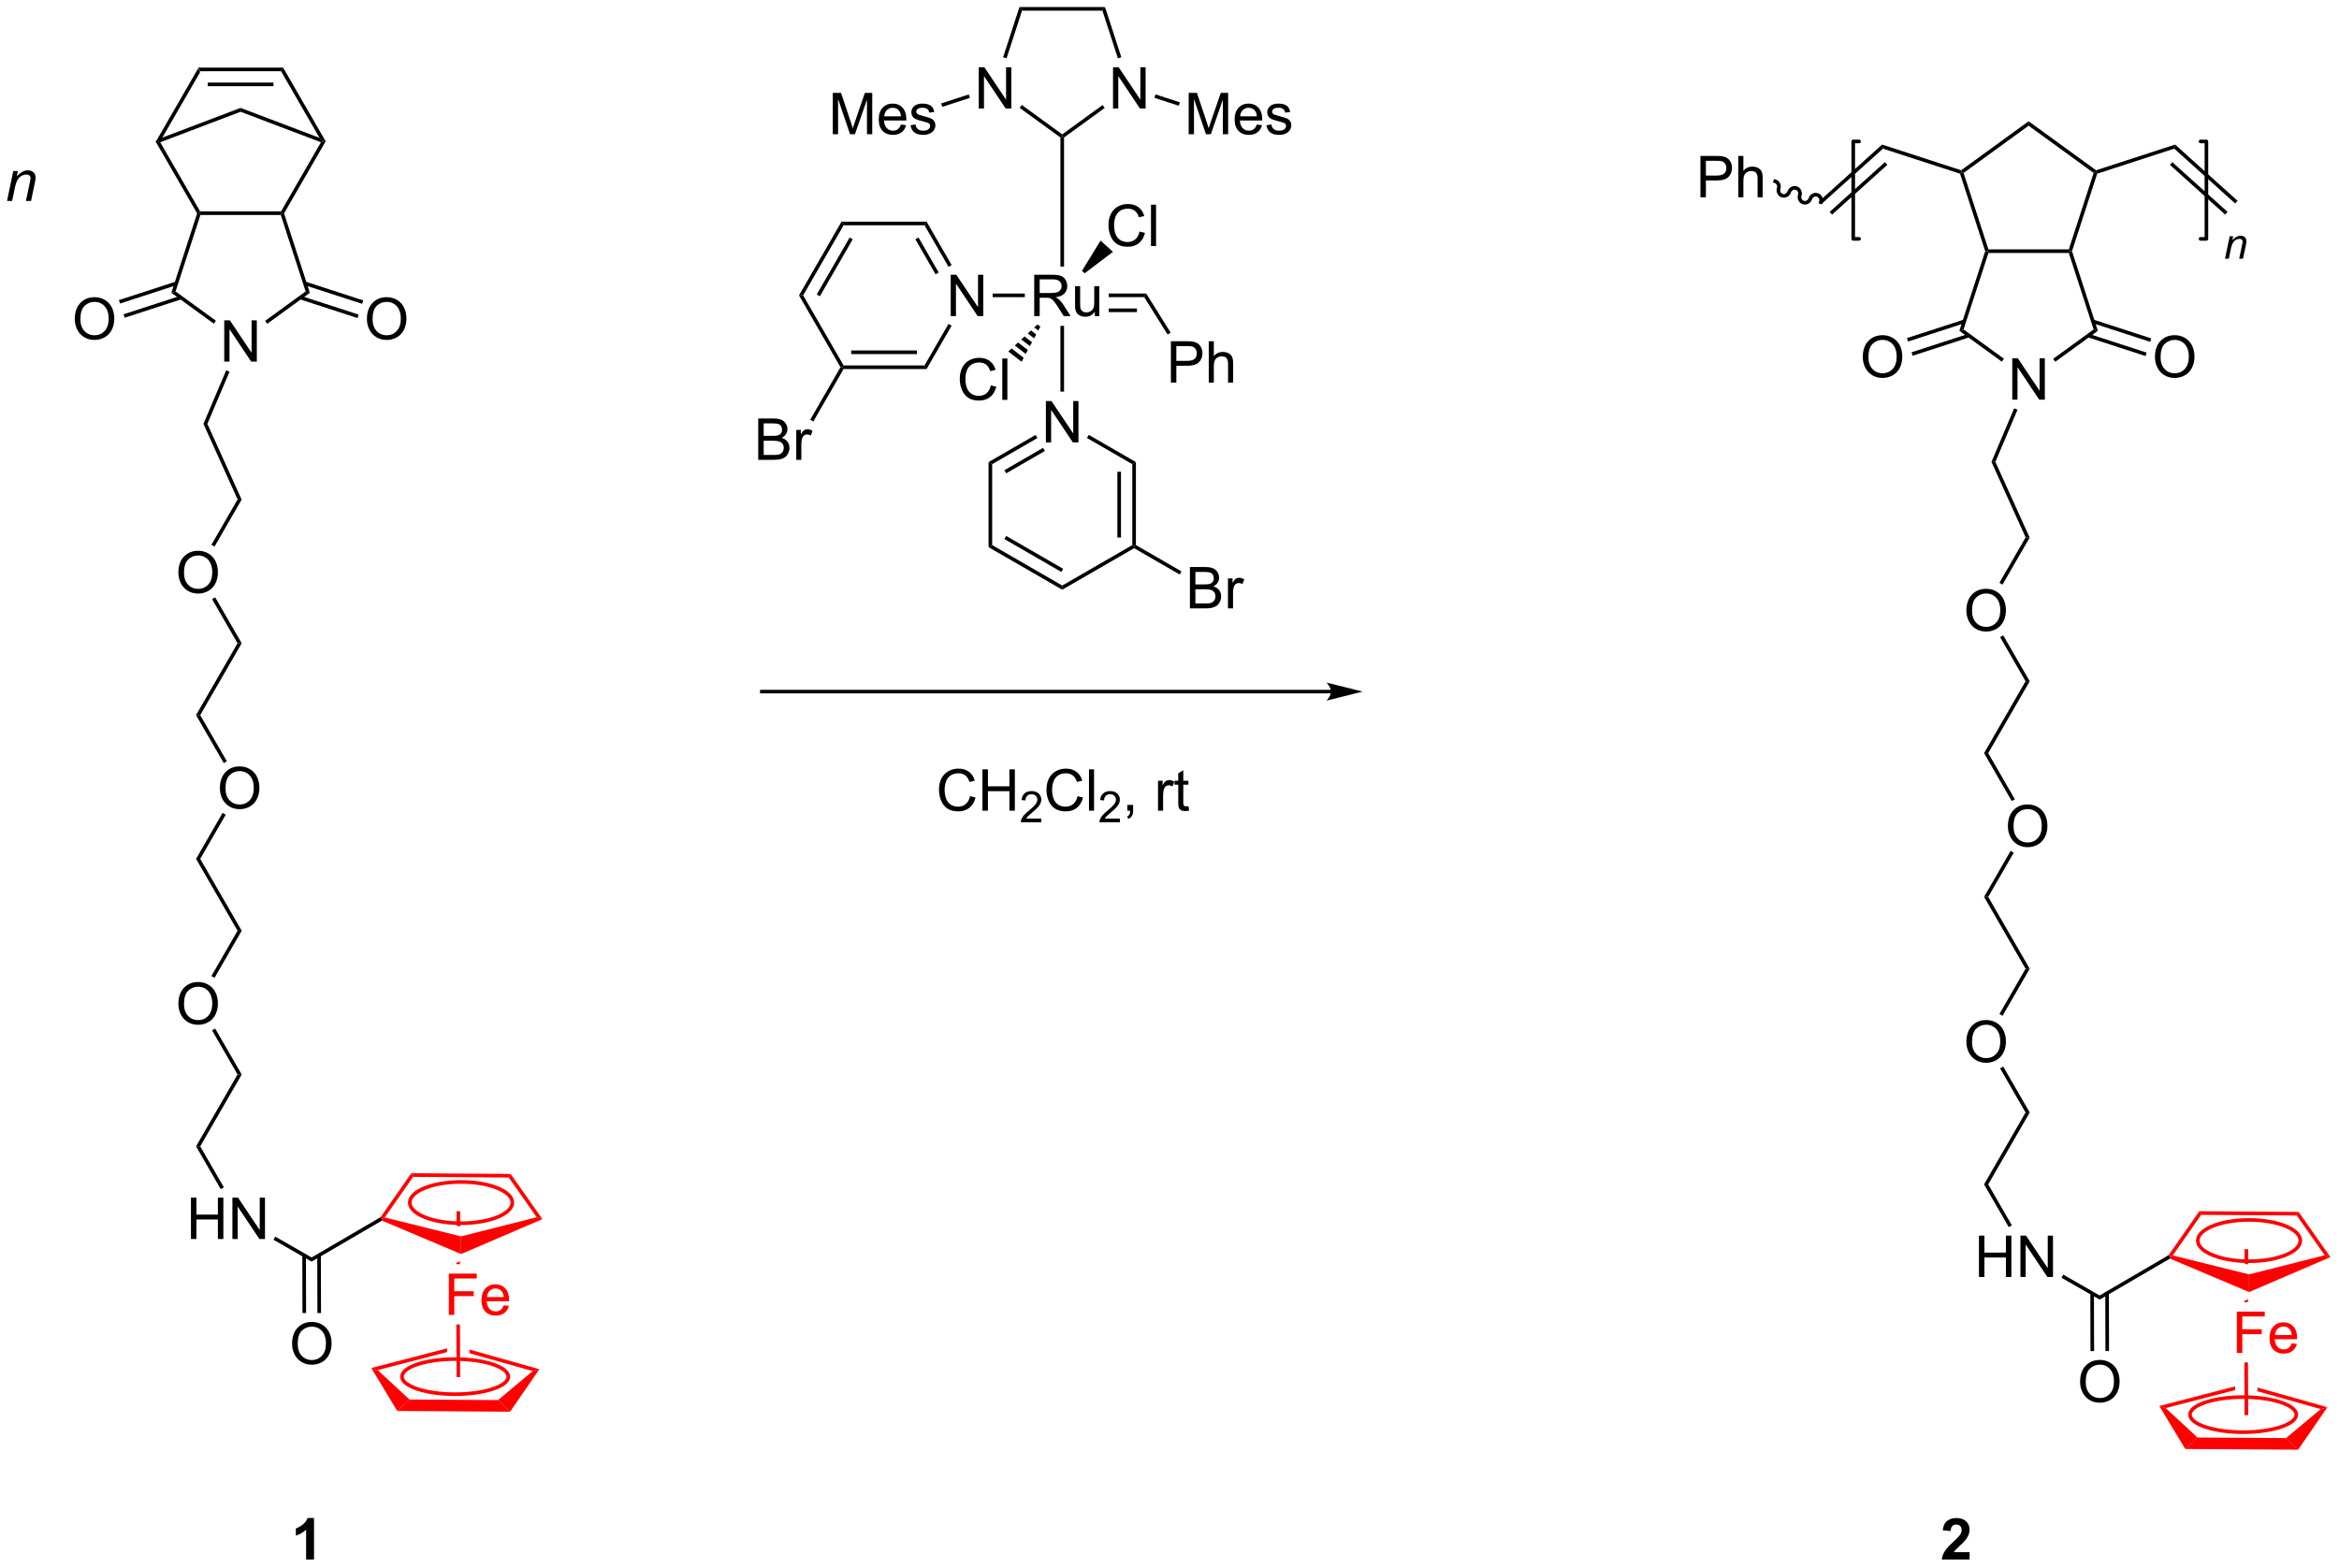 <?xml version="1.0" encoding="UTF-8"?>
<!DOCTYPE svg PUBLIC '-//W3C//DTD SVG 1.0//EN'
          'http://www.w3.org/TR/2001/REC-SVG-20010904/DTD/svg10.dtd'>
<svg stroke-dasharray="none" shape-rendering="auto" xmlns="http://www.w3.org/2000/svg" font-family="'Dialog'" text-rendering="auto" width="889" fill-opacity="1" color-interpolation="auto" color-rendering="auto" preserveAspectRatio="xMidYMid meet" font-size="12px" viewBox="0 0 889 596" fill="black" xmlns:xlink="http://www.w3.org/1999/xlink" stroke="black" image-rendering="auto" stroke-miterlimit="10" stroke-linecap="square" stroke-linejoin="miter" font-style="normal" stroke-width="1" height="596" stroke-dashoffset="0" font-weight="normal" stroke-opacity="1"
><!--Generated by the Batik Graphics2D SVG Generator--><defs id="genericDefs"
  /><g
  ><defs id="defs1"
    ><clipPath clipPathUnits="userSpaceOnUse" id="clipPath1"
      ><path d="M0.578 0.646 L333.721 0.646 L333.721 223.917 L0.578 223.917 L0.578 0.646 Z"
      /></clipPath
      ><clipPath clipPathUnits="userSpaceOnUse" id="clipPath2"
      ><path d="M-1.038 266.784 L-1.038 483.847 L322.842 483.847 L322.842 266.784 Z"
      /></clipPath
    ></defs
    ><g transform="scale(2.667,2.667) translate(-0.578,-0.646) matrix(1.029,0,0,1.029,1.646,-273.768)"
    ><path d="M26.405 276.15 L26.694 276.65 L21.367 285.877 L20.799 286.359 L20.511 286.359 Z" stroke="none" clip-path="url(#clipPath2)"
    /></g
    ><g transform="matrix(2.743,0,0,2.743,2.849,-731.77)"
    ><path d="M20.511 286.359 L20.799 286.359 L21.163 286.489 L26.694 296.069 L26.549 296.319 L26.277 296.347 Z" stroke="none" clip-path="url(#clipPath2)"
    /></g
    ><g transform="matrix(2.743,0,0,2.743,2.849,-731.77)"
    ><path d="M26.731 296.569 L26.549 296.319 L26.694 296.069 L37.905 296.069 L38.049 296.319 L37.868 296.569 Z" stroke="none" clip-path="url(#clipPath2)"
    /></g
    ><g transform="matrix(2.743,0,0,2.743,2.849,-731.77)"
    ><path d="M38.322 296.347 L38.049 296.319 L37.905 296.069 L43.436 286.489 L43.799 286.359 L44.088 286.359 Z" stroke="none" clip-path="url(#clipPath2)"
    /></g
    ><g transform="matrix(2.743,0,0,2.743,2.849,-731.77)"
    ><path d="M44.088 286.359 L43.799 286.359 L43.232 285.877 L37.905 276.65 L38.194 276.15 Z" stroke="none" clip-path="url(#clipPath2)"
    /></g
    ><g transform="matrix(2.743,0,0,2.743,2.849,-731.77)"
    ><path d="M38.194 276.15 L37.905 276.65 L26.694 276.65 L26.405 276.15 ZM36.854 278.22 L27.745 278.22 L27.745 278.72 L36.854 278.72 Z" stroke="none" clip-path="url(#clipPath2)"
    /></g
    ><g transform="matrix(2.743,0,0,2.743,2.849,-731.77)"
    ><path d="M30.034 316.89 L30.034 311.164 L30.812 311.164 L33.82 315.659 L33.82 311.164 L34.547 311.164 L34.547 316.89 L33.768 316.89 L30.76 312.39 L30.76 316.89 L30.034 316.89 Z" stroke="none" clip-path="url(#clipPath2)"
    /></g
    ><g transform="matrix(2.743,0,0,2.743,2.849,-731.77)"
    ><path d="M26.277 296.347 L26.549 296.319 L26.731 296.569 L23.29 307.16 L22.702 307.351 Z" stroke="none" clip-path="url(#clipPath2)"
    /></g
    ><g transform="matrix(2.743,0,0,2.743,2.849,-731.77)"
    ><path d="M22.702 307.351 L23.29 307.16 L28.881 311.222 L28.587 311.627 Z" stroke="none" clip-path="url(#clipPath2)"
    /></g
    ><g transform="matrix(2.743,0,0,2.743,2.849,-731.77)"
    ><path d="M35.996 311.638 L35.703 311.234 L41.309 307.16 L41.897 307.351 Z" stroke="none" clip-path="url(#clipPath2)"
    /></g
    ><g transform="matrix(2.743,0,0,2.743,2.849,-731.77)"
    ><path d="M41.897 307.351 L41.309 307.16 L37.868 296.569 L38.049 296.319 L38.322 296.347 Z" stroke="none" clip-path="url(#clipPath2)"
    /></g
    ><g transform="matrix(2.743,0,0,2.743,2.849,-731.77)"
    ><path d="M30.299 318.093 L30.76 318.288 L27.697 325.512 L27.151 325.519 Z" stroke="none" clip-path="url(#clipPath2)"
    /></g
    ><g transform="matrix(2.743,0,0,2.743,2.849,-731.77)"
    ><path d="M27.151 325.519 L27.697 325.512 L32.446 336.007 L31.884 335.979 Z" stroke="none" clip-path="url(#clipPath2)"
    /></g
    ><g transform="matrix(2.743,0,0,2.743,2.849,-731.77)"
    ><path d="M23.678 346.138 Q23.678 344.711 24.444 343.906 Q25.209 343.099 26.42 343.099 Q27.212 343.099 27.847 343.479 Q28.485 343.857 28.819 344.534 Q29.155 345.211 29.155 346.07 Q29.155 346.943 28.803 347.63 Q28.451 348.318 27.806 348.672 Q27.162 349.026 26.415 349.026 Q25.608 349.026 24.97 348.635 Q24.334 348.242 24.006 347.568 Q23.678 346.89 23.678 346.138 ZM24.459 346.148 Q24.459 347.185 25.014 347.781 Q25.571 348.375 26.412 348.375 Q27.267 348.375 27.819 347.773 Q28.373 347.172 28.373 346.068 Q28.373 345.367 28.136 344.846 Q27.899 344.325 27.444 344.039 Q26.991 343.75 26.423 343.75 Q25.618 343.75 25.037 344.305 Q24.459 344.857 24.459 346.148 Z" stroke="none" clip-path="url(#clipPath2)"
    /></g
    ><g transform="matrix(2.743,0,0,2.743,2.849,-731.77)"
    ><path d="M31.884 335.979 L32.446 336.007 L28.688 342.516 L28.255 342.266 Z" stroke="none" clip-path="url(#clipPath2)"
    /></g
    ><g transform="matrix(2.743,0,0,2.743,2.849,-731.77)"
    ><path d="M28.347 349.798 L28.78 349.548 L32.454 355.911 L31.876 355.911 Z" stroke="none" clip-path="url(#clipPath2)"
    /></g
    ><g transform="matrix(2.743,0,0,2.743,2.849,-731.77)"
    ><path d="M31.876 355.911 L32.454 355.911 L26.704 365.871 L26.126 365.871 Z" stroke="none" clip-path="url(#clipPath2)"
    /></g
    ><g transform="matrix(2.743,0,0,2.743,2.849,-731.77)"
    ><path d="M29.428 376.016 Q29.428 374.589 30.194 373.784 Q30.959 372.977 32.17 372.977 Q32.962 372.977 33.597 373.357 Q34.235 373.735 34.569 374.412 Q34.905 375.089 34.905 375.948 Q34.905 376.82 34.553 377.508 Q34.202 378.195 33.556 378.55 Q32.912 378.904 32.165 378.904 Q31.358 378.904 30.72 378.513 Q30.084 378.12 29.756 377.445 Q29.428 376.768 29.428 376.016 ZM30.209 376.026 Q30.209 377.063 30.764 377.659 Q31.321 378.253 32.162 378.253 Q33.017 378.253 33.569 377.651 Q34.123 377.05 34.123 375.945 Q34.123 375.245 33.886 374.724 Q33.649 374.203 33.194 373.917 Q32.74 373.628 32.173 373.628 Q31.368 373.628 30.787 374.183 Q30.209 374.735 30.209 376.026 Z" stroke="none" clip-path="url(#clipPath2)"
    /></g
    ><g transform="matrix(2.743,0,0,2.743,2.849,-731.77)"
    ><path d="M26.126 365.871 L26.704 365.871 L30.393 372.26 L29.96 372.51 Z" stroke="none" clip-path="url(#clipPath2)"
    /></g
    ><g transform="matrix(2.743,0,0,2.743,2.849,-731.77)"
    ><path d="M29.805 379.418 L30.238 379.668 L26.704 385.789 L26.126 385.789 Z" stroke="none" clip-path="url(#clipPath2)"
    /></g
    ><g transform="matrix(2.743,0,0,2.743,2.849,-731.77)"
    ><path d="M26.126 385.789 L26.704 385.789 L32.454 395.748 L31.876 395.748 Z" stroke="none" clip-path="url(#clipPath2)"
    /></g
    ><g transform="matrix(2.743,0,0,2.743,2.849,-731.77)"
    ><path d="M23.678 405.894 Q23.678 404.467 24.444 403.662 Q25.209 402.855 26.42 402.855 Q27.212 402.855 27.847 403.235 Q28.485 403.612 28.819 404.289 Q29.155 404.967 29.155 405.826 Q29.155 406.698 28.803 407.386 Q28.451 408.073 27.806 408.428 Q27.162 408.782 26.415 408.782 Q25.608 408.782 24.97 408.391 Q24.334 407.998 24.006 407.323 Q23.678 406.646 23.678 405.894 ZM24.459 405.904 Q24.459 406.94 25.014 407.537 Q25.571 408.131 26.412 408.131 Q27.267 408.131 27.819 407.529 Q28.373 406.928 28.373 405.823 Q28.373 405.123 28.136 404.602 Q27.899 404.081 27.444 403.795 Q26.991 403.506 26.423 403.506 Q25.618 403.506 25.037 404.06 Q24.459 404.612 24.459 405.904 Z" stroke="none" clip-path="url(#clipPath2)"
    /></g
    ><g transform="matrix(2.743,0,0,2.743,2.849,-731.77)"
    ><path d="M31.876 395.748 L32.454 395.748 L28.688 402.272 L28.255 402.022 Z" stroke="none" clip-path="url(#clipPath2)"
    /></g
    ><g transform="matrix(2.743,0,0,2.743,2.849,-731.77)"
    ><path d="M28.347 409.554 L28.78 409.304 L32.454 415.667 L31.876 415.667 Z" stroke="none" clip-path="url(#clipPath2)"
    /></g
    ><g transform="matrix(2.743,0,0,2.743,2.849,-731.77)"
    ><path d="M31.876 415.667 L32.454 415.667 L26.704 425.626 L26.126 425.626 Z" stroke="none" clip-path="url(#clipPath2)"
    /></g
    ><g transform="matrix(2.743,0,0,2.743,2.849,-731.77)"
    ><path d="M25.419 438.461 L25.419 432.734 L26.177 432.734 L26.177 435.086 L29.153 435.086 L29.153 432.734 L29.911 432.734 L29.911 438.461 L29.153 438.461 L29.153 435.76 L26.177 435.76 L26.177 438.461 L25.419 438.461 ZM31.165 438.461 L31.165 432.734 L31.944 432.734 L34.952 437.229 L34.952 432.734 L35.678 432.734 L35.678 438.461 L34.899 438.461 L31.892 433.961 L31.892 438.461 L31.165 438.461 Z" stroke="none" clip-path="url(#clipPath2)"
    /></g
    ><g transform="matrix(2.743,0,0,2.743,2.849,-731.77)"
    ><path d="M26.126 425.626 L26.704 425.626 L29.98 431.301 L29.547 431.551 Z" stroke="none" clip-path="url(#clipPath2)"
    /></g
    ><g transform="matrix(2.743,0,0,2.743,2.849,-731.77)"
    ><path d="M36.856 438.566 L37.105 438.133 L42.138 441.021 L42.14 441.599 Z" stroke="none" clip-path="url(#clipPath2)"
    /></g
    ><g transform="matrix(2.743,0,0,2.743,2.849,-731.77)"
    ><path d="M39.431 452.996 Q39.431 451.569 40.197 450.764 Q40.963 449.957 42.174 449.957 Q42.965 449.957 43.601 450.337 Q44.239 450.715 44.572 451.392 Q44.908 452.069 44.908 452.928 Q44.908 453.801 44.556 454.488 Q44.205 455.176 43.559 455.53 Q42.916 455.884 42.168 455.884 Q41.361 455.884 40.723 455.493 Q40.088 455.1 39.76 454.426 Q39.431 453.749 39.431 452.996 ZM40.213 453.006 Q40.213 454.043 40.767 454.639 Q41.325 455.233 42.166 455.233 Q43.02 455.233 43.572 454.631 Q44.127 454.03 44.127 452.926 Q44.127 452.225 43.89 451.704 Q43.653 451.183 43.197 450.897 Q42.744 450.608 42.176 450.608 Q41.371 450.608 40.791 451.163 Q40.213 451.715 40.213 453.006 Z" stroke="none" clip-path="url(#clipPath2)"
    /></g
    ><g transform="matrix(2.743,0,0,2.743,2.849,-731.77)"
    ><path d="M40.852 440.716 L40.873 448.725 L41.373 448.724 L41.352 440.715 ZM42.922 440.707 L42.943 448.719 L43.443 448.718 L43.422 440.706 Z" stroke="none" clip-path="url(#clipPath2)"
    /></g
    ><g fill="red" transform="matrix(2.743,0,0,2.743,2.849,-731.77)" stroke="red"
    ><path d="M50.407 456.339 L51.295 456.626 L55.703 460.706 L54.009 462.295 Z" stroke="none" clip-path="url(#clipPath2)"
    /></g
    ><g fill="red" transform="matrix(2.743,0,0,2.743,2.849,-731.77)" stroke="red"
    ><path d="M54.009 462.295 L55.703 460.706 L67.969 460.783 L69.639 462.393 Z" stroke="none" clip-path="url(#clipPath2)"
    /></g
    ><g fill="red" transform="matrix(2.743,0,0,2.743,2.849,-731.77)" stroke="red"
    ><path d="M69.639 462.393 L67.969 460.783 L72.774 456.768 L73.697 456.508 Z" stroke="none" clip-path="url(#clipPath2)"
    /></g
    ><g fill="red" transform="matrix(2.743,0,0,2.743,2.849,-731.77)" stroke="red"
    ><path d="M64.008 453.777 L64.011 454.297 L64.011 454.297 L72.774 456.768 L73.697 456.508 L64.008 453.777 Z" stroke="none" clip-path="url(#clipPath2)"
    /></g
    ><g fill="red" transform="matrix(2.743,0,0,2.743,2.849,-731.77)" stroke="red"
    ><path d="M60.908 453.618 L50.407 456.339 L51.295 456.626 L60.91 454.134 L60.91 454.134 L60.908 453.618 Z" stroke="none" clip-path="url(#clipPath2)"
    /></g
    ><g fill="red" stroke-width="0.5" transform="matrix(2.743,0,0,2.743,2.849,-731.77)" stroke="red"
    ><path fill="none" d="M62.017 459.967 C66.061 459.967 69.391 458.869 69.391 457.544 C69.391 456.202 66.061 455.103 62.017 455.103 C57.973 455.103 54.661 456.202 54.661 457.544 C54.661 458.869 57.973 459.967 62.017 459.967" clip-path="url(#clipPath2)"
    /></g
    ><g fill="red" transform="matrix(2.743,0,0,2.743,2.849,-731.77)" stroke="red"
    ><path d="M61.153 448.984 L61.153 443.258 L65.017 443.258 L65.017 443.932 L61.911 443.932 L61.911 445.706 L64.598 445.706 L64.598 446.383 L61.911 446.383 L61.911 448.984 L61.153 448.984 ZM68.751 447.648 L69.477 447.737 Q69.305 448.375 68.839 448.726 Q68.376 449.078 67.654 449.078 Q66.743 449.078 66.209 448.518 Q65.678 447.956 65.678 446.945 Q65.678 445.898 66.217 445.32 Q66.756 444.742 67.615 444.742 Q68.446 444.742 68.972 445.31 Q69.501 445.875 69.501 446.901 Q69.501 446.964 69.498 447.089 L66.404 447.089 Q66.443 447.773 66.79 448.138 Q67.139 448.5 67.657 448.5 Q68.045 448.5 68.318 448.297 Q68.592 448.094 68.751 447.648 ZM66.443 446.51 L68.758 446.51 Q68.712 445.987 68.493 445.726 Q68.157 445.32 67.623 445.32 Q67.139 445.32 66.808 445.646 Q66.477 445.969 66.443 446.51 Z" stroke="none" clip-path="url(#clipPath2)"
    /></g
    ><g fill="red" transform="matrix(2.743,0,0,2.743,2.849,-731.77)" stroke="red"
    ><path d="M62.194 450.304 L62.694 450.302 L62.724 457.608 L62.224 457.61 Z" stroke="none" clip-path="url(#clipPath2)"
    /></g
    ><g fill="red" transform="matrix(2.743,0,0,2.743,2.849,-731.77)" stroke="red"
    ><path d="M62.224 434.608 L62.216 436.606 L62.216 436.606 L62.716 436.73 L62.716 436.73 L62.724 434.61 L62.224 434.608 ZM62.696 441.512 L62.343 441.747 L62.195 441.685 L62.195 441.685 L62.194 441.949 L62.694 441.951 L62.696 441.512 Z" stroke="none" clip-path="url(#clipPath2)"
    /></g
    ><g fill="red" transform="matrix(2.743,0,0,2.743,2.849,-731.77)" stroke="red"
    ><path d="M55.947 429.351 L56.207 429.852 L52.275 435.477 L51.862 435.632 L51.689 435.443 Z" stroke="none" clip-path="url(#clipPath2)"
    /></g
    ><g fill="red" transform="matrix(2.743,0,0,2.743,2.849,-731.77)" stroke="red"
    ><path d="M51.881 435.91 L51.862 435.632 L52.275 435.477 L62.843 438.101 L62.849 440.55 Z" stroke="none" clip-path="url(#clipPath2)"
    /></g
    ><g fill="red" transform="matrix(2.743,0,0,2.743,2.849,-731.77)" stroke="red"
    ><path d="M62.849 440.55 L62.843 438.101 L73.324 435.448 L74.118 435.708 Z" stroke="none" clip-path="url(#clipPath2)"
    /></g
    ><g fill="red" transform="matrix(2.743,0,0,2.743,2.849,-731.77)" stroke="red"
    ><path d="M74.118 435.708 L73.324 435.448 L69.453 429.943 L69.714 429.445 Z" stroke="none" clip-path="url(#clipPath2)"
    /></g
    ><g fill="red" transform="matrix(2.743,0,0,2.743,2.849,-731.77)" stroke="red"
    ><path d="M56.207 429.852 L55.947 429.351 L69.714 429.445 L69.453 429.943 Z" stroke="none" clip-path="url(#clipPath2)"
    /></g
    ><g fill="red" stroke-width="0.5" transform="matrix(2.743,0,0,2.743,2.849,-731.77)" stroke="red"
    ><path fill="none" d="M62.846 436.278 C66.784 436.278 69.953 434.986 69.953 433.416 C69.953 431.847 66.784 430.555 62.846 430.555 C58.908 430.555 55.739 431.847 55.739 433.416 C55.739 434.986 58.908 436.278 62.846 436.278" clip-path="url(#clipPath2)"
    /></g
    ><g transform="matrix(2.743,0,0,2.743,2.849,-731.77)"
    ><path d="M42.14 441.599 L42.138 441.021 L51.689 435.443 L51.862 435.632 L51.881 435.91 Z" stroke="none" clip-path="url(#clipPath2)"
    /></g
    ><g transform="matrix(2.743,0,0,2.743,2.849,-731.77)"
    ><path d="M9.322 310.995 Q9.322 309.568 10.087 308.764 Q10.853 307.956 12.064 307.956 Q12.855 307.956 13.491 308.337 Q14.129 308.714 14.462 309.391 Q14.798 310.068 14.798 310.928 Q14.798 311.8 14.447 312.488 Q14.095 313.175 13.449 313.529 Q12.806 313.883 12.059 313.883 Q11.251 313.883 10.613 313.493 Q9.978 313.099 9.65 312.425 Q9.322 311.748 9.322 310.995 ZM10.103 311.006 Q10.103 312.042 10.658 312.639 Q11.215 313.232 12.056 313.232 Q12.91 313.232 13.462 312.631 Q14.017 312.029 14.017 310.925 Q14.017 310.224 13.78 309.704 Q13.543 309.183 13.087 308.896 Q12.634 308.607 12.066 308.607 Q11.262 308.607 10.681 309.162 Q10.103 309.714 10.103 311.006 Z" stroke="none" clip-path="url(#clipPath2)"
    /></g
    ><g transform="matrix(2.743,0,0,2.743,2.849,-731.77)"
    ><path d="M23.314 305.801 L15.439 308.36 L15.593 308.836 L23.468 306.277 ZM23.953 307.77 L16.078 310.329 L16.233 310.804 L24.108 308.245 Z" stroke="none" clip-path="url(#clipPath2)"
    /></g
    ><g transform="matrix(2.743,0,0,2.743,2.849,-731.77)"
    ><path d="M49.803 310.995 Q49.803 309.568 50.569 308.764 Q51.335 307.956 52.545 307.956 Q53.337 307.956 53.973 308.337 Q54.611 308.714 54.944 309.391 Q55.28 310.068 55.28 310.928 Q55.28 311.8 54.928 312.488 Q54.577 313.175 53.931 313.529 Q53.288 313.883 52.54 313.883 Q51.733 313.883 51.095 313.493 Q50.46 313.099 50.131 312.425 Q49.803 311.748 49.803 310.995 ZM50.585 311.006 Q50.585 312.042 51.139 312.639 Q51.697 313.232 52.538 313.232 Q53.392 313.232 53.944 312.631 Q54.499 312.029 54.499 310.925 Q54.499 310.224 54.262 309.704 Q54.025 309.183 53.569 308.896 Q53.116 308.607 52.548 308.607 Q51.743 308.607 51.163 309.162 Q50.585 309.714 50.585 311.006 Z" stroke="none" clip-path="url(#clipPath2)"
    /></g
    ><g transform="matrix(2.743,0,0,2.743,2.849,-731.77)"
    ><path d="M40.491 308.245 L48.502 310.849 L48.657 310.373 L40.645 307.77 ZM41.13 306.277 L49.142 308.88 L49.296 308.404 L41.285 305.801 Z" stroke="none" clip-path="url(#clipPath2)"
    /></g
    ><g transform="matrix(2.743,0,0,2.743,2.849,-731.77)"
    ><path d="M43.232 285.877 L43.799 286.359 L43.436 286.489 L32.299 282.264 L32.299 281.729 Z" stroke="none" clip-path="url(#clipPath2)"
    /></g
    ><g transform="matrix(2.743,0,0,2.743,2.849,-731.77)"
    ><path d="M32.299 281.729 L32.299 282.264 L21.163 286.489 L20.799 286.359 L21.367 285.877 Z" stroke="none" clip-path="url(#clipPath2)"
    /></g
    ><g transform="matrix(2.743,0,0,2.743,2.849,-731.77)"
    ><path d="M274.483 301.834 L274.301 301.584 L274.483 301.334 L285.62 301.334 L285.801 301.584 L285.62 301.834 Z" stroke="none" clip-path="url(#clipPath2)"
    /></g
    ><g transform="matrix(2.743,0,0,2.743,2.849,-731.77)"
    ><path d="M277.786 322.156 L277.786 316.429 L278.564 316.429 L281.572 320.924 L281.572 316.429 L282.299 316.429 L282.299 322.156 L281.52 322.156 L278.512 317.656 L278.512 322.156 L277.786 322.156 Z" stroke="none" clip-path="url(#clipPath2)"
    /></g
    ><g transform="matrix(2.743,0,0,2.743,2.849,-731.77)"
    ><path d="M274.038 301.584 L274.301 301.584 L274.483 301.834 L271.041 312.426 L270.454 312.617 Z" stroke="none" clip-path="url(#clipPath2)"
    /></g
    ><g transform="matrix(2.743,0,0,2.743,2.849,-731.77)"
    ><path d="M270.454 312.617 L271.041 312.426 L276.632 316.488 L276.339 316.893 Z" stroke="none" clip-path="url(#clipPath2)"
    /></g
    ><g transform="matrix(2.743,0,0,2.743,2.849,-731.77)"
    ><path d="M283.748 316.904 L283.454 316.5 L289.061 312.426 L289.649 312.617 Z" stroke="none" clip-path="url(#clipPath2)"
    /></g
    ><g transform="matrix(2.743,0,0,2.743,2.849,-731.77)"
    ><path d="M289.649 312.617 L289.061 312.426 L285.62 301.834 L285.801 301.584 L286.064 301.584 Z" stroke="none" clip-path="url(#clipPath2)"
    /></g
    ><g transform="matrix(2.743,0,0,2.743,2.849,-731.77)"
    ><path d="M278.051 323.358 L278.512 323.553 L275.449 330.778 L274.903 330.784 Z" stroke="none" clip-path="url(#clipPath2)"
    /></g
    ><g transform="matrix(2.743,0,0,2.743,2.849,-731.77)"
    ><path d="M274.903 330.784 L275.449 330.778 L280.197 341.272 L279.636 341.245 Z" stroke="none" clip-path="url(#clipPath2)"
    /></g
    ><g transform="matrix(2.743,0,0,2.743,2.849,-731.77)"
    ><path d="M271.43 351.404 Q271.43 349.976 272.195 349.172 Q272.961 348.365 274.172 348.365 Q274.964 348.365 275.599 348.745 Q276.237 349.122 276.57 349.8 Q276.906 350.476 276.906 351.336 Q276.906 352.208 276.555 352.896 Q276.203 353.583 275.557 353.938 Q274.914 354.292 274.167 354.292 Q273.36 354.292 272.721 353.901 Q272.086 353.508 271.758 352.833 Q271.43 352.156 271.43 351.404 ZM272.211 351.414 Q272.211 352.45 272.766 353.047 Q273.323 353.641 274.164 353.641 Q275.018 353.641 275.57 353.039 Q276.125 352.438 276.125 351.333 Q276.125 350.633 275.888 350.112 Q275.651 349.591 275.195 349.305 Q274.742 349.016 274.175 349.016 Q273.37 349.016 272.789 349.57 Q272.211 350.122 272.211 351.414 Z" stroke="none" clip-path="url(#clipPath2)"
    /></g
    ><g transform="matrix(2.743,0,0,2.743,2.849,-731.77)"
    ><path d="M279.636 341.245 L280.197 341.272 L276.439 347.782 L276.006 347.532 Z" stroke="none" clip-path="url(#clipPath2)"
    /></g
    ><g transform="matrix(2.743,0,0,2.743,2.849,-731.77)"
    ><path d="M276.099 355.064 L276.532 354.814 L280.205 361.177 L279.628 361.177 Z" stroke="none" clip-path="url(#clipPath2)"
    /></g
    ><g transform="matrix(2.743,0,0,2.743,2.849,-731.77)"
    ><path d="M279.628 361.177 L280.205 361.177 L274.455 371.136 L273.878 371.136 Z" stroke="none" clip-path="url(#clipPath2)"
    /></g
    ><g transform="matrix(2.743,0,0,2.743,2.849,-731.77)"
    ><path d="M277.18 381.281 Q277.18 379.854 277.945 379.05 Q278.711 378.243 279.922 378.243 Q280.714 378.243 281.349 378.623 Q281.987 379 282.32 379.677 Q282.656 380.354 282.656 381.214 Q282.656 382.086 282.305 382.774 Q281.953 383.461 281.307 383.815 Q280.664 384.17 279.917 384.17 Q279.11 384.17 278.471 383.779 Q277.836 383.386 277.508 382.711 Q277.18 382.034 277.18 381.281 ZM277.961 381.292 Q277.961 382.328 278.516 382.925 Q279.073 383.519 279.914 383.519 Q280.768 383.519 281.32 382.917 Q281.875 382.315 281.875 381.211 Q281.875 380.511 281.638 379.99 Q281.401 379.469 280.945 379.183 Q280.492 378.894 279.925 378.894 Q279.12 378.894 278.539 379.448 Q277.961 380 277.961 381.292 Z" stroke="none" clip-path="url(#clipPath2)"
    /></g
    ><g transform="matrix(2.743,0,0,2.743,2.849,-731.77)"
    ><path d="M273.878 371.136 L274.455 371.136 L278.144 377.526 L277.712 377.776 Z" stroke="none" clip-path="url(#clipPath2)"
    /></g
    ><g transform="matrix(2.743,0,0,2.743,2.849,-731.77)"
    ><path d="M277.557 384.683 L277.99 384.933 L274.455 391.055 L273.878 391.055 Z" stroke="none" clip-path="url(#clipPath2)"
    /></g
    ><g transform="matrix(2.743,0,0,2.743,2.849,-731.77)"
    ><path d="M273.878 391.055 L274.455 391.055 L280.205 401.014 L279.628 401.014 Z" stroke="none" clip-path="url(#clipPath2)"
    /></g
    ><g transform="matrix(2.743,0,0,2.743,2.849,-731.77)"
    ><path d="M271.43 411.159 Q271.43 409.732 272.195 408.928 Q272.961 408.12 274.172 408.12 Q274.964 408.12 275.599 408.5 Q276.237 408.878 276.57 409.555 Q276.906 410.232 276.906 411.092 Q276.906 411.964 276.555 412.651 Q276.203 413.339 275.557 413.693 Q274.914 414.047 274.167 414.047 Q273.36 414.047 272.721 413.657 Q272.086 413.264 271.758 412.589 Q271.43 411.912 271.43 411.159 ZM272.211 411.17 Q272.211 412.206 272.766 412.803 Q273.323 413.396 274.164 413.396 Q275.018 413.396 275.57 412.795 Q276.125 412.193 276.125 411.089 Q276.125 410.389 275.888 409.868 Q275.651 409.347 275.195 409.06 Q274.742 408.771 274.175 408.771 Q273.37 408.771 272.789 409.326 Q272.211 409.878 272.211 411.17 Z" stroke="none" clip-path="url(#clipPath2)"
    /></g
    ><g transform="matrix(2.743,0,0,2.743,2.849,-731.77)"
    ><path d="M279.628 401.014 L280.205 401.014 L276.439 407.537 L276.006 407.287 Z" stroke="none" clip-path="url(#clipPath2)"
    /></g
    ><g transform="matrix(2.743,0,0,2.743,2.849,-731.77)"
    ><path d="M276.099 414.82 L276.532 414.57 L280.205 420.933 L279.628 420.933 Z" stroke="none" clip-path="url(#clipPath2)"
    /></g
    ><g transform="matrix(2.743,0,0,2.743,2.849,-731.77)"
    ><path d="M279.628 420.933 L280.205 420.933 L274.455 430.892 L273.878 430.892 Z" stroke="none" clip-path="url(#clipPath2)"
    /></g
    ><g transform="matrix(2.743,0,0,2.743,2.849,-731.77)"
    ><path d="M273.171 443.726 L273.171 438 L273.928 438 L273.928 440.351 L276.905 440.351 L276.905 438 L277.663 438 L277.663 443.726 L276.905 443.726 L276.905 441.026 L273.928 441.026 L273.928 443.726 L273.171 443.726 ZM278.917 443.726 L278.917 438 L279.695 438 L282.703 442.495 L282.703 438 L283.43 438 L283.43 443.726 L282.651 443.726 L279.643 439.226 L279.643 443.726 L278.917 443.726 Z" stroke="none" clip-path="url(#clipPath2)"
    /></g
    ><g transform="matrix(2.743,0,0,2.743,2.849,-731.77)"
    ><path d="M273.878 430.892 L274.455 430.892 L277.732 436.567 L277.299 436.817 Z" stroke="none" clip-path="url(#clipPath2)"
    /></g
    ><g transform="matrix(2.743,0,0,2.743,2.849,-731.77)"
    ><path d="M284.608 443.832 L284.857 443.398 L289.89 446.287 L289.892 446.865 Z" stroke="none" clip-path="url(#clipPath2)"
    /></g
    ><g transform="matrix(2.743,0,0,2.743,2.849,-731.77)"
    ><path d="M287.183 458.262 Q287.183 456.835 287.949 456.03 Q288.714 455.223 289.925 455.223 Q290.717 455.223 291.353 455.603 Q291.99 455.981 292.324 456.658 Q292.66 457.335 292.66 458.194 Q292.66 459.066 292.308 459.754 Q291.957 460.441 291.311 460.796 Q290.668 461.15 289.92 461.15 Q289.113 461.15 288.475 460.759 Q287.839 460.366 287.511 459.691 Q287.183 459.014 287.183 458.262 ZM287.964 458.272 Q287.964 459.309 288.519 459.905 Q289.076 460.499 289.918 460.499 Q290.772 460.499 291.324 459.897 Q291.878 459.296 291.878 458.191 Q291.878 457.491 291.642 456.97 Q291.405 456.449 290.949 456.163 Q290.496 455.874 289.928 455.874 Q289.123 455.874 288.543 456.428 Q287.964 456.981 287.964 458.272 Z" stroke="none" clip-path="url(#clipPath2)"
    /></g
    ><g transform="matrix(2.743,0,0,2.743,2.849,-731.77)"
    ><path d="M288.604 445.982 L288.625 453.99 L289.125 453.989 L289.104 445.98 ZM290.674 445.973 L290.695 453.985 L291.195 453.984 L291.174 445.972 Z" stroke="none" clip-path="url(#clipPath2)"
    /></g
    ><g fill="red" transform="matrix(2.743,0,0,2.743,2.849,-731.77)" stroke="red"
    ><path d="M298.159 461.605 L299.046 461.892 L303.455 465.972 L301.761 467.561 Z" stroke="none" clip-path="url(#clipPath2)"
    /></g
    ><g fill="red" transform="matrix(2.743,0,0,2.743,2.849,-731.77)" stroke="red"
    ><path d="M301.761 467.561 L303.455 465.972 L315.721 466.048 L317.391 467.659 Z" stroke="none" clip-path="url(#clipPath2)"
    /></g
    ><g fill="red" transform="matrix(2.743,0,0,2.743,2.849,-731.77)" stroke="red"
    ><path d="M317.391 467.659 L315.721 466.048 L320.526 462.033 L321.449 461.774 Z" stroke="none" clip-path="url(#clipPath2)"
    /></g
    ><g fill="red" transform="matrix(2.743,0,0,2.743,2.849,-731.77)" stroke="red"
    ><path d="M311.76 459.043 L311.762 459.563 L311.762 459.563 L320.526 462.033 L321.449 461.774 L311.76 459.043 Z" stroke="none" clip-path="url(#clipPath2)"
    /></g
    ><g fill="red" transform="matrix(2.743,0,0,2.743,2.849,-731.77)" stroke="red"
    ><path d="M308.659 458.884 L298.159 461.605 L299.046 461.892 L308.662 459.4 L308.662 459.4 L308.659 458.884 Z" stroke="none" clip-path="url(#clipPath2)"
    /></g
    ><g fill="red" stroke-width="0.5" transform="matrix(2.743,0,0,2.743,2.849,-731.77)" stroke="red"
    ><path fill="none" d="M309.769 465.233 C313.813 465.233 317.142 464.134 317.142 462.81 C317.142 461.467 313.813 460.369 309.769 460.369 C305.725 460.369 302.413 461.467 302.413 462.81 C302.413 464.134 305.725 465.233 309.769 465.233" clip-path="url(#clipPath2)"
    /></g
    ><g fill="red" transform="matrix(2.743,0,0,2.743,2.849,-731.77)" stroke="red"
    ><path d="M308.905 454.25 L308.905 448.523 L312.769 448.523 L312.769 449.198 L309.663 449.198 L309.663 450.971 L312.35 450.971 L312.35 451.648 L309.663 451.648 L309.663 454.25 L308.905 454.25 ZM316.502 452.914 L317.229 453.003 Q317.057 453.641 316.591 453.992 Q316.127 454.344 315.406 454.344 Q314.495 454.344 313.961 453.784 Q313.43 453.221 313.43 452.211 Q313.43 451.164 313.969 450.586 Q314.508 450.008 315.367 450.008 Q316.198 450.008 316.724 450.575 Q317.252 451.141 317.252 452.167 Q317.252 452.229 317.25 452.354 L314.156 452.354 Q314.195 453.039 314.541 453.404 Q314.89 453.766 315.409 453.766 Q315.797 453.766 316.07 453.562 Q316.344 453.359 316.502 452.914 ZM314.195 451.776 L316.51 451.776 Q316.463 451.253 316.245 450.992 Q315.909 450.586 315.375 450.586 Q314.89 450.586 314.56 450.911 Q314.229 451.234 314.195 451.776 Z" stroke="none" clip-path="url(#clipPath2)"
    /></g
    ><g fill="red" transform="matrix(2.743,0,0,2.743,2.849,-731.77)" stroke="red"
    ><path d="M309.946 455.57 L310.446 455.568 L310.476 462.874 L309.976 462.876 Z" stroke="none" clip-path="url(#clipPath2)"
    /></g
    ><g fill="red" transform="matrix(2.743,0,0,2.743,2.849,-731.77)" stroke="red"
    ><path d="M309.976 439.874 L309.968 441.871 L310.467 441.995 L310.467 441.995 L310.476 439.876 L309.976 439.874 ZM310.447 446.778 L310.094 447.013 L309.947 446.95 L309.947 446.95 L309.946 447.215 L310.446 447.217 L310.447 446.778 Z" stroke="none" clip-path="url(#clipPath2)"
    /></g
    ><g fill="red" transform="matrix(2.743,0,0,2.743,2.849,-731.77)" stroke="red"
    ><path d="M303.699 434.616 L303.959 435.118 L300.027 440.743 L299.614 440.897 L299.44 440.709 Z" stroke="none" clip-path="url(#clipPath2)"
    /></g
    ><g fill="red" transform="matrix(2.743,0,0,2.743,2.849,-731.77)" stroke="red"
    ><path d="M299.633 441.176 L299.614 440.897 L300.027 440.743 L310.595 443.366 L310.601 445.816 Z" stroke="none" clip-path="url(#clipPath2)"
    /></g
    ><g fill="red" transform="matrix(2.743,0,0,2.743,2.849,-731.77)" stroke="red"
    ><path d="M310.601 445.816 L310.595 443.366 L321.076 440.714 L321.87 440.974 Z" stroke="none" clip-path="url(#clipPath2)"
    /></g
    ><g fill="red" transform="matrix(2.743,0,0,2.743,2.849,-731.77)" stroke="red"
    ><path d="M321.87 440.974 L321.076 440.714 L317.205 435.209 L317.466 434.71 Z" stroke="none" clip-path="url(#clipPath2)"
    /></g
    ><g fill="red" transform="matrix(2.743,0,0,2.743,2.849,-731.77)" stroke="red"
    ><path d="M303.959 435.118 L303.699 434.616 L317.466 434.71 L317.205 435.209 Z" stroke="none" clip-path="url(#clipPath2)"
    /></g
    ><g fill="red" stroke-width="0.5" transform="matrix(2.743,0,0,2.743,2.849,-731.77)" stroke="red"
    ><path fill="none" d="M310.598 441.543 C314.536 441.543 317.704 440.251 317.704 438.682 C317.704 437.113 314.536 435.821 310.598 435.821 C306.659 435.821 303.49 437.113 303.49 438.682 C303.49 440.251 306.659 441.543 310.598 441.543" clip-path="url(#clipPath2)"
    /></g
    ><g transform="matrix(2.743,0,0,2.743,2.849,-731.77)"
    ><path d="M289.892 446.865 L289.89 446.287 L299.44 440.709 L299.614 440.897 L299.633 441.176 Z" stroke="none" clip-path="url(#clipPath2)"
    /></g
    ><g transform="matrix(2.743,0,0,2.743,2.849,-731.77)"
    ><path d="M257.073 316.261 Q257.073 314.834 257.839 314.029 Q258.605 313.222 259.816 313.222 Q260.607 313.222 261.243 313.602 Q261.881 313.98 262.214 314.657 Q262.55 315.334 262.55 316.193 Q262.55 317.066 262.198 317.753 Q261.847 318.441 261.201 318.795 Q260.558 319.149 259.81 319.149 Q259.003 319.149 258.365 318.759 Q257.73 318.365 257.402 317.691 Q257.073 317.014 257.073 316.261 ZM257.855 316.272 Q257.855 317.308 258.409 317.904 Q258.967 318.498 259.808 318.498 Q260.662 318.498 261.214 317.897 Q261.769 317.295 261.769 316.191 Q261.769 315.49 261.532 314.969 Q261.295 314.449 260.839 314.162 Q260.386 313.873 259.818 313.873 Q259.014 313.873 258.433 314.428 Q257.855 314.98 257.855 316.272 Z" stroke="none" clip-path="url(#clipPath2)"
    /></g
    ><g transform="matrix(2.743,0,0,2.743,2.849,-731.77)"
    ><path d="M271.066 311.067 L263.191 313.626 L263.345 314.101 L271.22 311.543 ZM271.705 313.036 L263.83 315.594 L263.985 316.07 L271.86 313.511 Z" stroke="none" clip-path="url(#clipPath2)"
    /></g
    ><g transform="matrix(2.743,0,0,2.743,2.849,-731.77)"
    ><path d="M297.555 316.261 Q297.555 314.834 298.321 314.029 Q299.086 313.222 300.297 313.222 Q301.089 313.222 301.724 313.602 Q302.362 313.98 302.696 314.657 Q303.032 315.334 303.032 316.193 Q303.032 317.066 302.68 317.753 Q302.329 318.441 301.683 318.795 Q301.039 319.149 300.292 319.149 Q299.485 319.149 298.847 318.759 Q298.211 318.365 297.883 317.691 Q297.555 317.014 297.555 316.261 ZM298.336 316.272 Q298.336 317.308 298.891 317.904 Q299.448 318.498 300.289 318.498 Q301.144 318.498 301.696 317.897 Q302.25 317.295 302.25 316.191 Q302.25 315.49 302.014 314.969 Q301.776 314.449 301.321 314.162 Q300.868 313.873 300.3 313.873 Q299.495 313.873 298.914 314.428 Q298.336 314.98 298.336 316.272 Z" stroke="none" clip-path="url(#clipPath2)"
    /></g
    ><g transform="matrix(2.743,0,0,2.743,2.849,-731.77)"
    ><path d="M288.243 313.511 L296.254 316.114 L296.408 315.639 L288.397 313.036 ZM288.882 311.543 L296.894 314.146 L297.048 313.67 L289.037 311.067 Z" stroke="none" clip-path="url(#clipPath2)"
    /></g
    ><g transform="matrix(2.743,0,0,2.743,2.849,-731.77)"
    ><path d="M286.064 301.584 L285.801 301.584 L285.62 301.334 L289.061 290.743 L289.355 290.647 L289.553 290.846 Z" stroke="none" clip-path="url(#clipPath2)"
    /></g
    ><g transform="matrix(2.743,0,0,2.743,2.849,-731.77)"
    ><path d="M289.399 290.37 L289.355 290.647 L289.061 290.743 L280.051 284.197 L280.051 283.579 Z" stroke="none" clip-path="url(#clipPath2)"
    /></g
    ><g transform="matrix(2.743,0,0,2.743,2.849,-731.77)"
    ><path d="M280.051 283.579 L280.051 284.197 L271.041 290.743 L270.748 290.647 L270.704 290.37 Z" stroke="none" clip-path="url(#clipPath2)"
    /></g
    ><g transform="matrix(2.743,0,0,2.743,2.849,-731.77)"
    ><path d="M270.549 290.846 L270.748 290.647 L271.041 290.743 L274.483 301.334 L274.301 301.584 L274.038 301.584 Z" stroke="none" clip-path="url(#clipPath2)"
    /></g
    ><g transform="matrix(2.743,0,0,2.743,2.849,-731.77)"
    ><path d="M289.553 290.846 L289.355 290.647 L289.399 290.37 L300.352 286.811 L300.232 287.376 Z" stroke="none" clip-path="url(#clipPath2)"
    /></g
    ><g transform="matrix(2.743,0,0,2.743,2.849,-731.77)"
    ><path d="M300.232 287.376 L300.352 286.811 L309.006 294.603 L308.671 294.974 ZM299.628 289.617 L307.286 296.513 L307.62 296.141 L299.962 289.246 Z" stroke="none" clip-path="url(#clipPath2)"
    /></g
    ><g transform="matrix(2.743,0,0,2.743,2.849,-731.77)"
    ><path d="M270.704 290.37 L270.748 290.647 L270.549 290.846 L259.87 287.376 L259.75 286.811 Z" stroke="none" clip-path="url(#clipPath2)"
    /></g
    ><g transform="matrix(2.743,0,0,2.743,2.849,-731.77)"
    ><path d="M259.75 286.811 L259.87 287.376 L251.431 294.974 L251.097 294.603 ZM260.14 289.246 L252.482 296.141 L252.817 296.512 L260.475 289.617 Z" stroke="none" clip-path="url(#clipPath2)"
    /></g
    ><g transform="matrix(2.743,0,0,2.743,2.849,-731.77)"
    ><path d="M234.577 294.11 L234.577 288.383 L236.738 288.383 Q237.309 288.383 237.608 288.438 Q238.03 288.508 238.314 288.706 Q238.601 288.901 238.775 289.258 Q238.95 289.612 238.95 290.039 Q238.95 290.769 238.483 291.276 Q238.02 291.782 236.804 291.782 L235.335 291.782 L235.335 294.11 L234.577 294.11 ZM235.335 291.104 L236.817 291.104 Q237.551 291.104 237.858 290.831 Q238.168 290.558 238.168 290.063 Q238.168 289.704 237.986 289.448 Q237.804 289.19 237.507 289.11 Q237.317 289.058 236.801 289.058 L235.335 289.058 L235.335 291.104 ZM239.825 294.11 L239.825 288.383 L240.528 288.383 L240.528 290.438 Q241.02 289.868 241.77 289.868 Q242.231 289.868 242.569 290.05 Q242.91 290.229 243.056 290.55 Q243.202 290.87 243.202 291.479 L243.202 294.11 L242.499 294.11 L242.499 291.479 Q242.499 290.954 242.27 290.714 Q242.043 290.472 241.624 290.472 Q241.311 290.472 241.035 290.636 Q240.762 290.797 240.645 291.076 Q240.528 291.352 240.528 291.839 L240.528 294.11 L239.825 294.11 Z" stroke="none" clip-path="url(#clipPath2)"
    /></g
    ><g transform="matrix(2.743,0,0,2.743,2.849,-731.77)"
    ><path d="M251.502 294.866 C251.681 294.314 251.393 293.726 250.858 293.553 C250.324 293.379 249.745 293.685 249.566 294.236 C249.472 294.525 249.175 294.688 248.903 294.6 C248.631 294.511 248.487 294.205 248.58 293.916 C248.76 293.365 248.471 292.777 247.937 292.603 C247.402 292.43 246.823 292.736 246.644 293.287 C246.55 293.576 246.254 293.739 245.982 293.65 C245.709 293.562 245.565 293.256 245.659 292.967 C245.838 292.416 245.55 291.828 245.015 291.654 L244.777 291.577 L244.623 292.052 L244.86 292.129 C245.132 292.218 245.277 292.524 245.183 292.812 C245.004 293.364 245.292 293.952 245.827 294.126 C246.362 294.3 246.94 293.993 247.119 293.442 C247.213 293.153 247.51 292.99 247.782 293.079 C248.054 293.167 248.199 293.473 248.105 293.762 C247.926 294.313 248.214 294.901 248.749 295.075 C249.283 295.249 249.862 294.943 250.041 294.391 C250.135 294.102 250.432 293.94 250.704 294.028 C250.976 294.116 251.12 294.422 251.026 294.711 L250.949 294.949 L251.425 295.103 L251.502 294.866 Z" stroke="none" clip-path="url(#clipPath2)"
    /></g
    ><g transform="matrix(2.743,0,0,2.743,2.849,-731.77)"
    ><path d="M42.474 482.875 L41.378 482.875 L41.378 478.737 Q40.776 479.3 39.958 479.57 L39.958 478.573 Q40.388 478.432 40.891 478.042 Q41.396 477.648 41.583 477.125 L42.474 477.125 L42.474 482.875 Z" stroke="none" clip-path="url(#clipPath2)"
    /></g
    ><g transform="matrix(2.743,0,0,2.743,2.849,-731.77)"
    ><path d="M271.871 481.854 L271.871 482.875 L268.024 482.875 Q268.087 482.297 268.399 481.779 Q268.712 481.26 269.634 480.406 Q270.376 479.714 270.543 479.469 Q270.769 479.128 270.769 478.797 Q270.769 478.43 270.571 478.232 Q270.376 478.034 270.027 478.034 Q269.683 478.034 269.48 478.242 Q269.277 478.448 269.246 478.93 L268.152 478.82 Q268.251 477.914 268.767 477.521 Q269.282 477.125 270.056 477.125 Q270.902 477.125 271.386 477.583 Q271.871 478.039 271.871 478.719 Q271.871 479.104 271.733 479.456 Q271.595 479.805 271.293 480.188 Q271.095 480.44 270.574 480.917 Q270.056 481.393 269.915 481.55 Q269.777 481.706 269.691 481.854 L271.871 481.854 Z" stroke="none" clip-path="url(#clipPath2)"
    /></g
    ><g transform="matrix(2.743,0,0,2.743,2.849,-731.77)"
    ><path d="M-0.066 294.625 L0.801 290.477 L1.442 290.477 L1.29 291.198 Q1.707 290.773 2.069 290.578 Q2.434 290.383 2.814 290.383 Q3.317 290.383 3.603 290.656 Q3.892 290.93 3.892 291.385 Q3.892 291.617 3.791 292.112 L3.262 294.625 L2.556 294.625 L3.106 291.995 Q3.189 291.612 3.189 291.43 Q3.189 291.221 3.046 291.094 Q2.902 290.964 2.634 290.964 Q2.09 290.964 1.665 291.354 Q1.244 291.745 1.043 292.695 L0.642 294.625 L-0.066 294.625 Z" stroke="none" clip-path="url(#clipPath2)"
    /></g
    ><g stroke-width="0.5" transform="matrix(2.743,0,0,2.743,2.849,-731.77)" stroke-linejoin="round" stroke-linecap="round"
    ><path fill="none" d="M303.877 299.875 L304.688 299.875 L304.688 286.375 L303.877 286.375" clip-path="url(#clipPath2)"
    /></g
    ><g stroke-width="0.5" transform="matrix(2.743,0,0,2.743,2.849,-731.77)" stroke-linejoin="round" stroke-linecap="round"
    ><path fill="none" d="M256.56 286.375 L255.75 286.375 L255.75 299.875 L256.56 299.875" clip-path="url(#clipPath2)"
    /></g
    ><g transform="matrix(2.743,0,0,2.743,2.849,-731.77)"
    ><path d="M307.263 302.625 L307.913 299.514 L308.394 299.514 L308.28 300.055 Q308.593 299.736 308.864 299.59 Q309.138 299.443 309.423 299.443 Q309.8 299.443 310.015 299.648 Q310.232 299.853 310.232 300.195 Q310.232 300.369 310.155 300.74 L309.759 302.625 L309.23 302.625 L309.642 300.652 Q309.704 300.365 309.704 300.228 Q309.704 300.072 309.597 299.977 Q309.489 299.879 309.288 299.879 Q308.88 299.879 308.562 300.172 Q308.245 300.465 308.095 301.178 L307.794 302.625 L307.263 302.625 Z" stroke="none" clip-path="url(#clipPath2)"
    /></g
    ><g transform="matrix(2.743,0,0,2.743,2.849,-731.77)"
    ><path d="M183.398 362.36 L104.523 362.36 L104.273 362.36 L104.273 362.86 L104.523 362.86 L183.398 362.86 L183.648 362.86 L183.648 362.36 L183.398 362.36 ZM187.773 362.61 L182.773 361.36 C182.773 361.36 183.398 362.063 183.398 362.61 C183.398 363.156 182.773 363.86 182.773 363.86 Z" stroke="none" clip-path="url(#clipPath2)"
    /></g
    ><g transform="matrix(2.743,0,0,2.743,2.849,-731.77)"
    ><path d="M133.376 377.102 L134.134 377.292 Q133.897 378.227 133.277 378.719 Q132.657 379.209 131.764 379.209 Q130.837 379.209 130.256 378.831 Q129.678 378.453 129.373 377.74 Q129.071 377.024 129.071 376.203 Q129.071 375.307 129.412 374.643 Q129.756 373.977 130.386 373.63 Q131.017 373.284 131.774 373.284 Q132.634 373.284 133.22 373.721 Q133.806 374.159 134.037 374.953 L133.29 375.128 Q133.092 374.503 132.712 374.219 Q132.334 373.932 131.759 373.932 Q131.1 373.932 130.655 374.25 Q130.212 374.565 130.032 375.099 Q129.853 375.633 129.853 376.198 Q129.853 376.93 130.066 377.474 Q130.28 378.018 130.728 378.289 Q131.178 378.557 131.702 378.557 Q132.337 378.557 132.777 378.19 Q133.22 377.823 133.376 377.102 ZM135.091 379.11 L135.091 373.383 L135.849 373.383 L135.849 375.735 L138.825 375.735 L138.825 373.383 L139.583 373.383 L139.583 379.11 L138.825 379.11 L138.825 376.409 L135.849 376.409 L135.849 379.11 L135.091 379.11 Z" stroke="none" clip-path="url(#clipPath2)"
    /></g
    ><g transform="matrix(2.743,0,0,2.743,2.849,-731.77)"
    ><path d="M143.249 380.202 L143.249 380.709 L140.409 380.709 Q140.403 380.518 140.472 380.342 Q140.579 380.053 140.817 379.772 Q141.058 379.491 141.509 379.122 Q142.208 378.547 142.454 378.212 Q142.7 377.875 142.7 377.577 Q142.7 377.264 142.476 377.049 Q142.253 376.833 141.892 376.833 Q141.511 376.833 141.282 377.061 Q141.054 377.29 141.052 377.694 L140.509 377.639 Q140.565 377.032 140.929 376.715 Q141.292 376.397 141.903 376.397 Q142.523 376.397 142.882 376.741 Q143.243 377.083 143.243 377.588 Q143.243 377.846 143.138 378.096 Q143.032 378.344 142.786 378.62 Q142.542 378.895 141.974 379.375 Q141.499 379.774 141.364 379.916 Q141.23 380.059 141.142 380.202 L143.249 380.202 Z" stroke="none" clip-path="url(#clipPath2)"
    /></g
    ><g transform="matrix(2.743,0,0,2.743,2.849,-731.77)"
    ><path d="M148.268 377.102 L149.025 377.292 Q148.788 378.227 148.169 378.719 Q147.549 379.209 146.656 379.209 Q145.729 379.209 145.148 378.831 Q144.57 378.453 144.265 377.74 Q143.963 377.024 143.963 376.203 Q143.963 375.307 144.304 374.643 Q144.648 373.977 145.278 373.63 Q145.908 373.284 146.666 373.284 Q147.525 373.284 148.111 373.721 Q148.697 374.159 148.929 374.953 L148.182 375.128 Q147.984 374.503 147.604 374.219 Q147.226 373.932 146.65 373.932 Q145.992 373.932 145.546 374.25 Q145.104 374.565 144.924 375.099 Q144.744 375.633 144.744 376.198 Q144.744 376.93 144.958 377.474 Q145.171 378.018 145.619 378.289 Q146.07 378.557 146.593 378.557 Q147.229 378.557 147.669 378.19 Q148.111 377.823 148.268 377.102 ZM149.855 379.11 L149.855 373.383 L150.558 373.383 L150.558 379.11 L149.855 379.11 Z" stroke="none" clip-path="url(#clipPath2)"
    /></g
    ><g transform="matrix(2.743,0,0,2.743,2.849,-731.77)"
    ><path d="M154.141 380.202 L154.141 380.709 L151.301 380.709 Q151.295 380.518 151.363 380.342 Q151.471 380.053 151.709 379.772 Q151.949 379.491 152.4 379.122 Q153.1 378.547 153.346 378.212 Q153.592 377.875 153.592 377.577 Q153.592 377.264 153.367 377.049 Q153.145 376.833 152.783 376.833 Q152.402 376.833 152.174 377.061 Q151.945 377.29 151.943 377.694 L151.4 377.639 Q151.457 377.032 151.82 376.715 Q152.184 376.397 152.795 376.397 Q153.414 376.397 153.774 376.741 Q154.135 377.083 154.135 377.588 Q154.135 377.846 154.029 378.096 Q153.924 378.344 153.678 378.62 Q153.434 378.895 152.865 379.375 Q152.391 379.774 152.256 379.916 Q152.121 380.059 152.033 380.202 L154.141 380.202 Z" stroke="none" clip-path="url(#clipPath2)"
    /></g
    ><g transform="matrix(2.743,0,0,2.743,2.849,-731.77)"
    ><path d="M155.167 379.11 L155.167 378.307 L155.969 378.307 L155.969 379.11 Q155.969 379.552 155.813 379.823 Q155.657 380.094 155.315 380.242 L155.12 379.943 Q155.344 379.844 155.448 379.654 Q155.555 379.466 155.565 379.11 L155.167 379.11 ZM159.422 379.11 L159.422 374.961 L160.055 374.961 L160.055 375.589 Q160.297 375.149 160.5 375.008 Q160.706 374.867 160.953 374.867 Q161.308 374.867 161.675 375.094 L161.433 375.745 Q161.175 375.594 160.917 375.594 Q160.688 375.594 160.503 375.732 Q160.321 375.87 160.243 376.117 Q160.125 376.492 160.125 376.938 L160.125 379.11 L159.422 379.11 ZM163.628 378.479 L163.73 379.102 Q163.433 379.164 163.198 379.164 Q162.815 379.164 162.605 379.044 Q162.394 378.922 162.308 378.724 Q162.222 378.526 162.222 377.893 L162.222 375.508 L161.706 375.508 L161.706 374.961 L162.222 374.961 L162.222 373.932 L162.922 373.51 L162.922 374.961 L163.628 374.961 L163.628 375.508 L162.922 375.508 L162.922 377.932 Q162.922 378.235 162.959 378.32 Q162.995 378.406 163.078 378.459 Q163.164 378.508 163.321 378.508 Q163.438 378.508 163.628 378.479 Z" stroke="none" clip-path="url(#clipPath2)"
    /></g
    ><g transform="matrix(2.743,0,0,2.743,2.849,-731.77)"
    ><path d="M153.186 281.818 L153.186 276.092 L153.965 276.092 L156.972 280.586 L156.972 276.092 L157.699 276.092 L157.699 281.818 L156.92 281.818 L153.912 277.318 L153.912 281.818 L153.186 281.818 Z" stroke="none" clip-path="url(#clipPath2)"
    /></g
    ><g transform="matrix(2.743,0,0,2.743,2.849,-731.77)"
    ><path d="M134.579 281.818 L134.579 276.092 L135.357 276.092 L138.365 280.586 L138.365 276.092 L139.092 276.092 L139.092 281.818 L138.313 281.818 L135.305 277.318 L135.305 281.818 L134.579 281.818 Z" stroke="none" clip-path="url(#clipPath2)"
    /></g
    ><g transform="matrix(2.743,0,0,2.743,2.849,-731.77)"
    ><path d="M146.398 285.83 L146.148 285.703 L146.148 285.394 L151.739 281.331 L152.033 281.736 Z" stroke="none" clip-path="url(#clipPath2)"
    /></g
    ><g transform="matrix(2.743,0,0,2.743,2.849,-731.77)"
    ><path d="M154.338 274.707 L153.862 274.861 L151.716 268.256 L152.079 267.756 Z" stroke="none" clip-path="url(#clipPath2)"
    /></g
    ><g transform="matrix(2.743,0,0,2.743,2.849,-731.77)"
    ><path d="M152.079 267.756 L151.716 268.256 L140.579 268.256 L140.216 267.756 Z" stroke="none" clip-path="url(#clipPath2)"
    /></g
    ><g transform="matrix(2.743,0,0,2.743,2.849,-731.77)"
    ><path d="M140.216 267.756 L140.579 268.256 L138.433 274.861 L137.958 274.707 Z" stroke="none" clip-path="url(#clipPath2)"
    /></g
    ><g transform="matrix(2.743,0,0,2.743,2.849,-731.77)"
    ><path d="M140.247 281.724 L140.541 281.32 L146.148 285.394 L146.148 285.703 L145.898 285.83 Z" stroke="none" clip-path="url(#clipPath2)"
    /></g
    ><g transform="matrix(2.743,0,0,2.743,2.849,-731.77)"
    ><path d="M114.356 285.372 L114.356 279.645 L115.497 279.645 L116.854 283.7 Q117.041 284.265 117.127 284.546 Q117.223 284.234 117.432 283.63 L118.802 279.645 L119.822 279.645 L119.822 285.372 L119.091 285.372 L119.091 280.577 L117.427 285.372 L116.744 285.372 L115.088 280.497 L115.088 285.372 L114.356 285.372 ZM123.794 284.036 L124.52 284.124 Q124.348 284.762 123.882 285.114 Q123.419 285.466 122.697 285.466 Q121.786 285.466 121.252 284.906 Q120.721 284.343 120.721 283.333 Q120.721 282.286 121.26 281.708 Q121.799 281.13 122.658 281.13 Q123.489 281.13 124.015 281.697 Q124.544 282.262 124.544 283.288 Q124.544 283.351 124.541 283.476 L121.447 283.476 Q121.487 284.161 121.833 284.525 Q122.182 284.887 122.7 284.887 Q123.088 284.887 123.362 284.684 Q123.635 284.481 123.794 284.036 ZM121.487 282.898 L123.802 282.898 Q123.755 282.374 123.536 282.114 Q123.2 281.708 122.666 281.708 Q122.182 281.708 121.851 282.033 Q121.52 282.356 121.487 282.898 ZM125.123 284.132 L125.819 284.023 Q125.876 284.442 126.144 284.666 Q126.412 284.887 126.891 284.887 Q127.376 284.887 127.61 284.689 Q127.844 284.491 127.844 284.226 Q127.844 283.989 127.639 283.851 Q127.493 283.757 126.92 283.614 Q126.147 283.419 125.847 283.275 Q125.548 283.132 125.394 282.882 Q125.24 282.63 125.24 282.325 Q125.24 282.046 125.365 281.812 Q125.493 281.575 125.712 281.419 Q125.876 281.296 126.16 281.213 Q126.444 281.13 126.766 281.13 Q127.256 281.13 127.623 281.27 Q127.993 281.411 128.167 281.65 Q128.345 281.89 128.412 282.294 L127.725 282.387 Q127.678 282.067 127.451 281.887 Q127.227 281.708 126.819 281.708 Q126.334 281.708 126.126 281.869 Q125.92 282.028 125.92 282.241 Q125.92 282.38 126.006 282.489 Q126.092 282.601 126.274 282.676 Q126.381 282.716 126.897 282.856 Q127.641 283.054 127.936 283.182 Q128.232 283.309 128.399 283.551 Q128.569 283.794 128.569 284.153 Q128.569 284.505 128.363 284.814 Q128.157 285.124 127.769 285.296 Q127.384 285.466 126.897 285.466 Q126.087 285.466 125.662 285.13 Q125.24 284.794 125.123 284.132 Z" stroke="none" clip-path="url(#clipPath2)"
    /></g
    ><g transform="matrix(2.743,0,0,2.743,2.849,-731.77)"
    ><path d="M133.201 279.864 L133.356 280.339 L129.524 281.584 L129.37 281.109 Z" stroke="none" clip-path="url(#clipPath2)"
    /></g
    ><g transform="matrix(2.743,0,0,2.743,2.849,-731.77)"
    ><path d="M163.67 285.372 L163.67 279.645 L164.811 279.645 L166.167 283.7 Q166.355 284.265 166.441 284.546 Q166.537 284.234 166.745 283.63 L168.115 279.645 L169.136 279.645 L169.136 285.372 L168.404 285.372 L168.404 280.577 L166.74 285.372 L166.058 285.372 L164.402 280.497 L164.402 285.372 L163.67 285.372 ZM173.107 284.036 L173.834 284.124 Q173.662 284.762 173.196 285.114 Q172.732 285.466 172.011 285.466 Q171.1 285.466 170.566 284.906 Q170.035 284.343 170.035 283.333 Q170.035 282.286 170.574 281.708 Q171.113 281.13 171.972 281.13 Q172.803 281.13 173.329 281.697 Q173.857 282.262 173.857 283.288 Q173.857 283.351 173.855 283.476 L170.761 283.476 Q170.8 284.161 171.147 284.525 Q171.495 284.887 172.014 284.887 Q172.402 284.887 172.675 284.684 Q172.949 284.481 173.107 284.036 ZM170.8 282.898 L173.115 282.898 Q173.068 282.374 172.85 282.114 Q172.514 281.708 171.98 281.708 Q171.495 281.708 171.165 282.033 Q170.834 282.356 170.8 282.898 ZM174.437 284.132 L175.132 284.023 Q175.19 284.442 175.458 284.666 Q175.726 284.887 176.205 284.887 Q176.69 284.887 176.924 284.689 Q177.158 284.491 177.158 284.226 Q177.158 283.989 176.952 283.851 Q176.807 283.757 176.234 283.614 Q175.46 283.419 175.161 283.275 Q174.861 283.132 174.708 282.882 Q174.554 282.63 174.554 282.325 Q174.554 282.046 174.679 281.812 Q174.807 281.575 175.025 281.419 Q175.19 281.296 175.473 281.213 Q175.757 281.13 176.08 281.13 Q176.57 281.13 176.937 281.27 Q177.307 281.411 177.481 281.65 Q177.658 281.89 177.726 282.294 L177.038 282.387 Q176.992 282.067 176.765 281.887 Q176.541 281.708 176.132 281.708 Q175.648 281.708 175.44 281.869 Q175.234 282.028 175.234 282.241 Q175.234 282.38 175.32 282.489 Q175.406 282.601 175.588 282.676 Q175.695 282.716 176.21 282.856 Q176.955 283.054 177.249 283.182 Q177.546 283.309 177.713 283.551 Q177.882 283.794 177.882 284.153 Q177.882 284.505 177.677 284.814 Q177.471 285.124 177.083 285.296 Q176.697 285.466 176.21 285.466 Q175.4 285.466 174.976 285.13 Q174.554 284.794 174.437 284.132 Z" stroke="none" clip-path="url(#clipPath2)"
    /></g
    ><g transform="matrix(2.743,0,0,2.743,2.849,-731.77)"
    ><path d="M158.924 280.334 L159.079 279.859 L162.447 280.953 L162.293 281.429 Z" stroke="none" clip-path="url(#clipPath2)"
    /></g
    ><g transform="matrix(2.743,0,0,2.743,2.849,-731.77)"
    ><path d="M142.264 310.578 L142.264 304.851 L144.804 304.851 Q145.569 304.851 145.968 305.005 Q146.366 305.158 146.603 305.549 Q146.843 305.94 146.843 306.413 Q146.843 307.023 146.447 307.442 Q146.054 307.859 145.228 307.971 Q145.53 308.117 145.686 308.257 Q146.017 308.562 146.314 309.018 L147.311 310.578 L146.358 310.578 L145.6 309.385 Q145.267 308.869 145.051 308.596 Q144.837 308.322 144.668 308.213 Q144.499 308.104 144.322 308.062 Q144.194 308.033 143.9 308.033 L143.022 308.033 L143.022 310.578 L142.264 310.578 ZM143.022 307.377 L144.65 307.377 Q145.171 307.377 145.462 307.27 Q145.757 307.163 145.908 306.927 Q146.061 306.69 146.061 306.413 Q146.061 306.007 145.764 305.747 Q145.47 305.484 144.835 305.484 L143.022 305.484 L143.022 307.377 ZM150.659 310.578 L150.659 309.968 Q150.175 310.671 149.341 310.671 Q148.974 310.671 148.656 310.531 Q148.339 310.39 148.182 310.177 Q148.029 309.963 147.966 309.656 Q147.925 309.447 147.925 309 L147.925 306.429 L148.628 306.429 L148.628 308.729 Q148.628 309.281 148.669 309.471 Q148.737 309.75 148.951 309.908 Q149.167 310.065 149.482 310.065 Q149.8 310.065 150.076 309.903 Q150.354 309.742 150.469 309.463 Q150.583 309.182 150.583 308.651 L150.583 306.429 L151.286 306.429 L151.286 310.578 L150.659 310.578 Z" stroke="none" clip-path="url(#clipPath2)"
    /></g
    ><g transform="matrix(2.743,0,0,2.743,2.849,-731.77)"
    ><path d="M157.786 307.453 L157.509 307.953 L152.587 307.953 L152.587 307.453 ZM156.5 309.523 L152.587 309.523 L152.587 310.023 L156.5 310.023 Z" stroke="none" clip-path="url(#clipPath2)"
    /></g
    ><g transform="matrix(2.743,0,0,2.743,2.849,-731.77)"
    ><path d="M156.858 298.863 L157.615 299.053 Q157.379 299.988 156.759 300.48 Q156.139 300.97 155.246 300.97 Q154.319 300.97 153.738 300.592 Q153.16 300.214 152.855 299.501 Q152.553 298.785 152.553 297.964 Q152.553 297.069 152.894 296.405 Q153.238 295.738 153.868 295.392 Q154.498 295.045 155.256 295.045 Q156.115 295.045 156.702 295.483 Q157.287 295.92 157.519 296.714 L156.772 296.889 Q156.574 296.264 156.194 295.98 Q155.816 295.694 155.24 295.694 Q154.582 295.694 154.136 296.011 Q153.694 296.327 153.514 296.86 Q153.334 297.394 153.334 297.959 Q153.334 298.691 153.548 299.235 Q153.761 299.78 154.209 300.05 Q154.66 300.319 155.183 300.319 Q155.819 300.319 156.259 299.952 Q156.702 299.584 156.858 298.863 ZM158.445 300.871 L158.445 295.144 L159.148 295.144 L159.148 300.871 L158.445 300.871 Z" stroke="none" clip-path="url(#clipPath2)"
    /></g
    ><g transform="matrix(2.743,0,0,2.743,2.849,-731.77)"
    ><path d="M149.25 304.649 L148.88 304.314 L151.455 300.115 L153.175 301.672 Z" stroke="none" clip-path="url(#clipPath2)"
    /></g
    ><g transform="matrix(2.743,0,0,2.743,2.849,-731.77)"
    ><path d="M136.254 320.176 L137.012 320.367 Q136.775 321.301 136.155 321.794 Q135.536 322.283 134.642 322.283 Q133.715 322.283 133.135 321.906 Q132.556 321.528 132.252 320.815 Q131.95 320.098 131.95 319.278 Q131.95 318.382 132.291 317.718 Q132.635 317.051 133.265 316.705 Q133.895 316.359 134.653 316.359 Q135.512 316.359 136.098 316.796 Q136.684 317.234 136.916 318.028 L136.168 318.202 Q135.971 317.577 135.59 317.294 Q135.213 317.007 134.637 317.007 Q133.978 317.007 133.533 317.325 Q133.09 317.64 132.911 318.174 Q132.731 318.708 132.731 319.273 Q132.731 320.005 132.945 320.549 Q133.158 321.093 133.606 321.364 Q134.056 321.632 134.58 321.632 Q135.215 321.632 135.655 321.265 Q136.098 320.898 136.254 320.176 ZM137.842 322.184 L137.842 316.458 L138.545 316.458 L138.545 322.184 L137.842 322.184 Z" stroke="none" clip-path="url(#clipPath2)"
    /></g
    ><g transform="matrix(2.743,0,0,2.743,2.849,-731.77)"
    ><path d="M143.116 312.039 L142.827 312.579 L142.271 312.15 L142.721 311.734 ZM142.538 313.119 L142.249 313.66 L141.373 312.983 L141.822 312.567 ZM141.96 314.2 L141.67 314.74 L140.474 313.817 L140.923 313.4 ZM141.381 315.28 L141.092 315.82 L139.576 314.65 L140.025 314.233 ZM140.803 316.36 L140.514 316.9 L138.677 315.483 L139.126 315.066 Z" stroke="none" clip-path="url(#clipPath2)"
    /></g
    ><g transform="matrix(2.743,0,0,2.743,2.849,-731.77)"
    ><path d="M146.398 303.712 L145.898 303.712 L145.898 285.83 L146.148 285.703 L146.398 285.83 Z" stroke="none" clip-path="url(#clipPath2)"
    /></g
    ><g transform="matrix(2.743,0,0,2.743,2.849,-731.77)"
    ><path d="M161.203 319.787 L161.203 314.06 L163.364 314.06 Q163.934 314.06 164.234 314.115 Q164.656 314.185 164.94 314.383 Q165.226 314.579 165.4 314.935 Q165.575 315.289 165.575 315.717 Q165.575 316.446 165.109 316.954 Q164.645 317.459 163.429 317.459 L161.96 317.459 L161.96 319.787 L161.203 319.787 ZM161.96 316.782 L163.442 316.782 Q164.177 316.782 164.484 316.508 Q164.794 316.235 164.794 315.74 Q164.794 315.381 164.612 315.125 Q164.429 314.868 164.132 314.787 Q163.942 314.735 163.427 314.735 L161.96 314.735 L161.96 316.782 ZM166.45 319.787 L166.45 314.06 L167.153 314.06 L167.153 316.115 Q167.645 315.545 168.395 315.545 Q168.856 315.545 169.195 315.727 Q169.536 315.907 169.682 316.227 Q169.828 316.547 169.828 317.157 L169.828 319.787 L169.125 319.787 L169.125 317.157 Q169.125 316.631 168.895 316.391 Q168.669 316.149 168.25 316.149 Q167.937 316.149 167.661 316.313 Q167.387 316.474 167.27 316.753 Q167.153 317.029 167.153 317.516 L167.153 319.787 L166.45 319.787 Z" stroke="none" clip-path="url(#clipPath2)"
    /></g
    ><g transform="matrix(2.743,0,0,2.743,2.849,-731.77)"
    ><path d="M157.509 307.953 L157.786 307.453 L161.17 312.872 L160.746 313.137 Z" stroke="none" clip-path="url(#clipPath2)"
    /></g
    ><g transform="matrix(2.743,0,0,2.743,2.849,-731.77)"
    ><path d="M143.882 328.078 L143.882 322.351 L144.661 322.351 L147.669 326.846 L147.669 322.351 L148.395 322.351 L148.395 328.078 L147.617 328.078 L144.609 323.578 L144.609 328.078 L143.882 328.078 Z" stroke="none" clip-path="url(#clipPath2)"
    /></g
    ><g transform="matrix(2.743,0,0,2.743,2.849,-731.77)"
    ><path d="M145.898 311.929 L146.398 311.929 L146.398 321.043 L145.898 321.043 Z" stroke="none" clip-path="url(#clipPath2)"
    /></g
    ><g transform="matrix(2.743,0,0,2.743,2.849,-731.77)"
    ><path d="M142.457 327.045 L142.707 327.478 L136.439 331.097 L135.939 330.808 ZM143.492 328.837 L138.134 331.931 L138.384 332.364 L143.742 329.27 Z" stroke="none" clip-path="url(#clipPath2)"
    /></g
    ><g transform="matrix(2.743,0,0,2.743,2.849,-731.77)"
    ><path d="M135.939 330.808 L136.439 331.097 L136.439 342.308 L135.939 342.597 Z" stroke="none" clip-path="url(#clipPath2)"
    /></g
    ><g transform="matrix(2.743,0,0,2.743,2.849,-731.77)"
    ><path d="M135.939 342.597 L136.439 342.308 L146.148 347.914 L146.148 348.491 ZM138.134 341.474 L146.023 346.029 L146.273 345.596 L138.384 341.041 Z" stroke="none" clip-path="url(#clipPath2)"
    /></g
    ><g transform="matrix(2.743,0,0,2.743,2.849,-731.77)"
    ><path d="M146.148 348.491 L146.148 347.914 L155.857 342.308 L156.107 342.453 L156.107 342.741 Z" stroke="none" clip-path="url(#clipPath2)"
    /></g
    ><g transform="matrix(2.743,0,0,2.743,2.849,-731.77)"
    ><path d="M156.357 342.308 L156.107 342.453 L155.857 342.308 L155.857 331.097 L156.357 330.808 ZM154.287 341.257 L154.287 332.148 L153.787 332.148 L153.787 341.257 Z" stroke="none" clip-path="url(#clipPath2)"
    /></g
    ><g transform="matrix(2.743,0,0,2.743,2.849,-731.77)"
    ><path d="M156.357 330.808 L155.857 331.097 L149.573 327.469 L149.823 327.036 Z" stroke="none" clip-path="url(#clipPath2)"
    /></g
    ><g transform="matrix(2.743,0,0,2.743,2.849,-731.77)"
    ><path d="M163.84 351.078 L163.84 345.351 L165.988 345.351 Q166.645 345.351 167.041 345.526 Q167.439 345.697 167.663 346.059 Q167.887 346.421 167.887 346.815 Q167.887 347.182 167.686 347.507 Q167.488 347.83 167.087 348.031 Q167.606 348.182 167.884 348.549 Q168.166 348.916 168.166 349.416 Q168.166 349.82 167.994 350.166 Q167.824 350.51 167.574 350.697 Q167.324 350.885 166.947 350.981 Q166.572 351.078 166.025 351.078 L163.84 351.078 ZM164.598 347.757 L165.837 347.757 Q166.34 347.757 166.559 347.69 Q166.848 347.604 166.994 347.406 Q167.142 347.205 167.142 346.906 Q167.142 346.619 167.004 346.403 Q166.869 346.187 166.613 346.106 Q166.361 346.026 165.744 346.026 L164.598 346.026 L164.598 347.757 ZM164.598 350.401 L166.025 350.401 Q166.392 350.401 166.541 350.375 Q166.801 350.328 166.975 350.218 Q167.152 350.109 167.264 349.901 Q167.379 349.69 167.379 349.416 Q167.379 349.096 167.215 348.861 Q167.051 348.625 166.759 348.528 Q166.47 348.432 165.923 348.432 L164.598 348.432 L164.598 350.401 ZM169.111 351.078 L169.111 346.929 L169.744 346.929 L169.744 347.557 Q169.986 347.117 170.189 346.976 Q170.395 346.835 170.642 346.835 Q170.996 346.835 171.363 347.062 L171.121 347.713 Q170.863 347.562 170.606 347.562 Q170.376 347.562 170.191 347.7 Q170.009 347.838 169.931 348.085 Q169.814 348.46 169.814 348.906 L169.814 351.078 L169.111 351.078 Z" stroke="none" clip-path="url(#clipPath2)"
    /></g
    ><g transform="matrix(2.743,0,0,2.743,2.849,-731.77)"
    ><path d="M156.107 342.741 L156.107 342.453 L156.357 342.308 L162.673 345.954 L162.423 346.387 Z" stroke="none" clip-path="url(#clipPath2)"
    /></g
    ><g transform="matrix(2.743,0,0,2.743,2.849,-731.77)"
    ><path d="M130.695 310.578 L130.695 304.851 L131.473 304.851 L134.481 309.346 L134.481 304.851 L135.208 304.851 L135.208 310.578 L134.429 310.578 L131.421 306.078 L131.421 310.578 L130.695 310.578 Z" stroke="none" clip-path="url(#clipPath2)"
    /></g
    ><g transform="matrix(2.743,0,0,2.743,2.849,-731.77)"
    ><path d="M140.959 307.453 L140.959 307.953 L136.51 307.953 L136.51 307.453 Z" stroke="none" clip-path="url(#clipPath2)"
    /></g
    ><g transform="matrix(2.743,0,0,2.743,2.849,-731.77)"
    ><path d="M130.825 303.504 L130.392 303.754 L127.066 297.993 L127.355 297.493 ZM129.032 304.539 L126.232 299.688 L125.799 299.938 L128.6 304.789 Z" stroke="none" clip-path="url(#clipPath2)"
    /></g
    ><g transform="matrix(2.743,0,0,2.743,2.849,-731.77)"
    ><path d="M127.355 297.493 L127.066 297.993 L115.855 297.993 L115.566 297.493 Z" stroke="none" clip-path="url(#clipPath2)"
    /></g
    ><g transform="matrix(2.743,0,0,2.743,2.849,-731.77)"
    ><path d="M115.566 297.493 L115.855 297.993 L110.249 307.703 L109.672 307.703 ZM116.689 299.688 L112.134 307.578 L112.567 307.828 L117.122 299.938 Z" stroke="none" clip-path="url(#clipPath2)"
    /></g
    ><g transform="matrix(2.743,0,0,2.743,2.849,-731.77)"
    ><path d="M109.672 307.703 L110.249 307.703 L115.855 317.412 L115.71 317.662 L115.422 317.662 Z" stroke="none" clip-path="url(#clipPath2)"
    /></g
    ><g transform="matrix(2.743,0,0,2.743,2.849,-731.77)"
    ><path d="M115.855 317.912 L115.71 317.662 L115.855 317.412 L127.066 317.412 L127.355 317.912 ZM116.906 315.842 L126.015 315.842 L126.015 315.342 L116.906 315.342 Z" stroke="none" clip-path="url(#clipPath2)"
    /></g
    ><g transform="matrix(2.743,0,0,2.743,2.849,-731.77)"
    ><path d="M127.355 317.912 L127.066 317.412 L130.386 311.661 L130.82 311.911 Z" stroke="none" clip-path="url(#clipPath2)"
    /></g
    ><g transform="matrix(2.743,0,0,2.743,2.849,-731.77)"
    ><path d="M104.023 330.496 L104.023 324.77 L106.171 324.77 Q106.828 324.77 107.223 324.944 Q107.622 325.116 107.846 325.478 Q108.07 325.84 108.07 326.233 Q108.07 326.6 107.869 326.926 Q107.671 327.249 107.27 327.449 Q107.788 327.6 108.067 327.967 Q108.348 328.335 108.348 328.835 Q108.348 329.238 108.177 329.585 Q108.007 329.928 107.757 330.116 Q107.507 330.303 107.13 330.4 Q106.755 330.496 106.208 330.496 L104.023 330.496 ZM104.781 327.176 L106.02 327.176 Q106.523 327.176 106.742 327.108 Q107.031 327.022 107.177 326.824 Q107.325 326.624 107.325 326.324 Q107.325 326.038 107.187 325.822 Q107.052 325.606 106.796 325.525 Q106.544 325.444 105.927 325.444 L104.781 325.444 L104.781 327.176 ZM104.781 329.819 L106.208 329.819 Q106.575 329.819 106.723 329.793 Q106.984 329.746 107.158 329.637 Q107.335 329.527 107.447 329.319 Q107.562 329.108 107.562 328.835 Q107.562 328.514 107.398 328.28 Q107.234 328.043 106.942 327.947 Q106.653 327.85 106.106 327.85 L104.781 327.85 L104.781 329.819 ZM109.294 330.496 L109.294 326.348 L109.927 326.348 L109.927 326.975 Q110.169 326.535 110.372 326.395 Q110.578 326.254 110.825 326.254 Q111.179 326.254 111.546 326.481 L111.304 327.132 Q111.046 326.981 110.788 326.981 Q110.559 326.981 110.374 327.119 Q110.192 327.257 110.114 327.504 Q109.997 327.879 109.997 328.324 L109.997 330.496 L109.294 330.496 Z" stroke="none" clip-path="url(#clipPath2)"
    /></g
    ><g transform="matrix(2.743,0,0,2.743,2.849,-731.77)"
    ><path d="M115.422 317.662 L115.71 317.662 L115.855 317.912 L111.656 325.185 L111.223 324.935 Z" stroke="none" clip-path="url(#clipPath2)"
    /></g
  ></g
></svg
>
